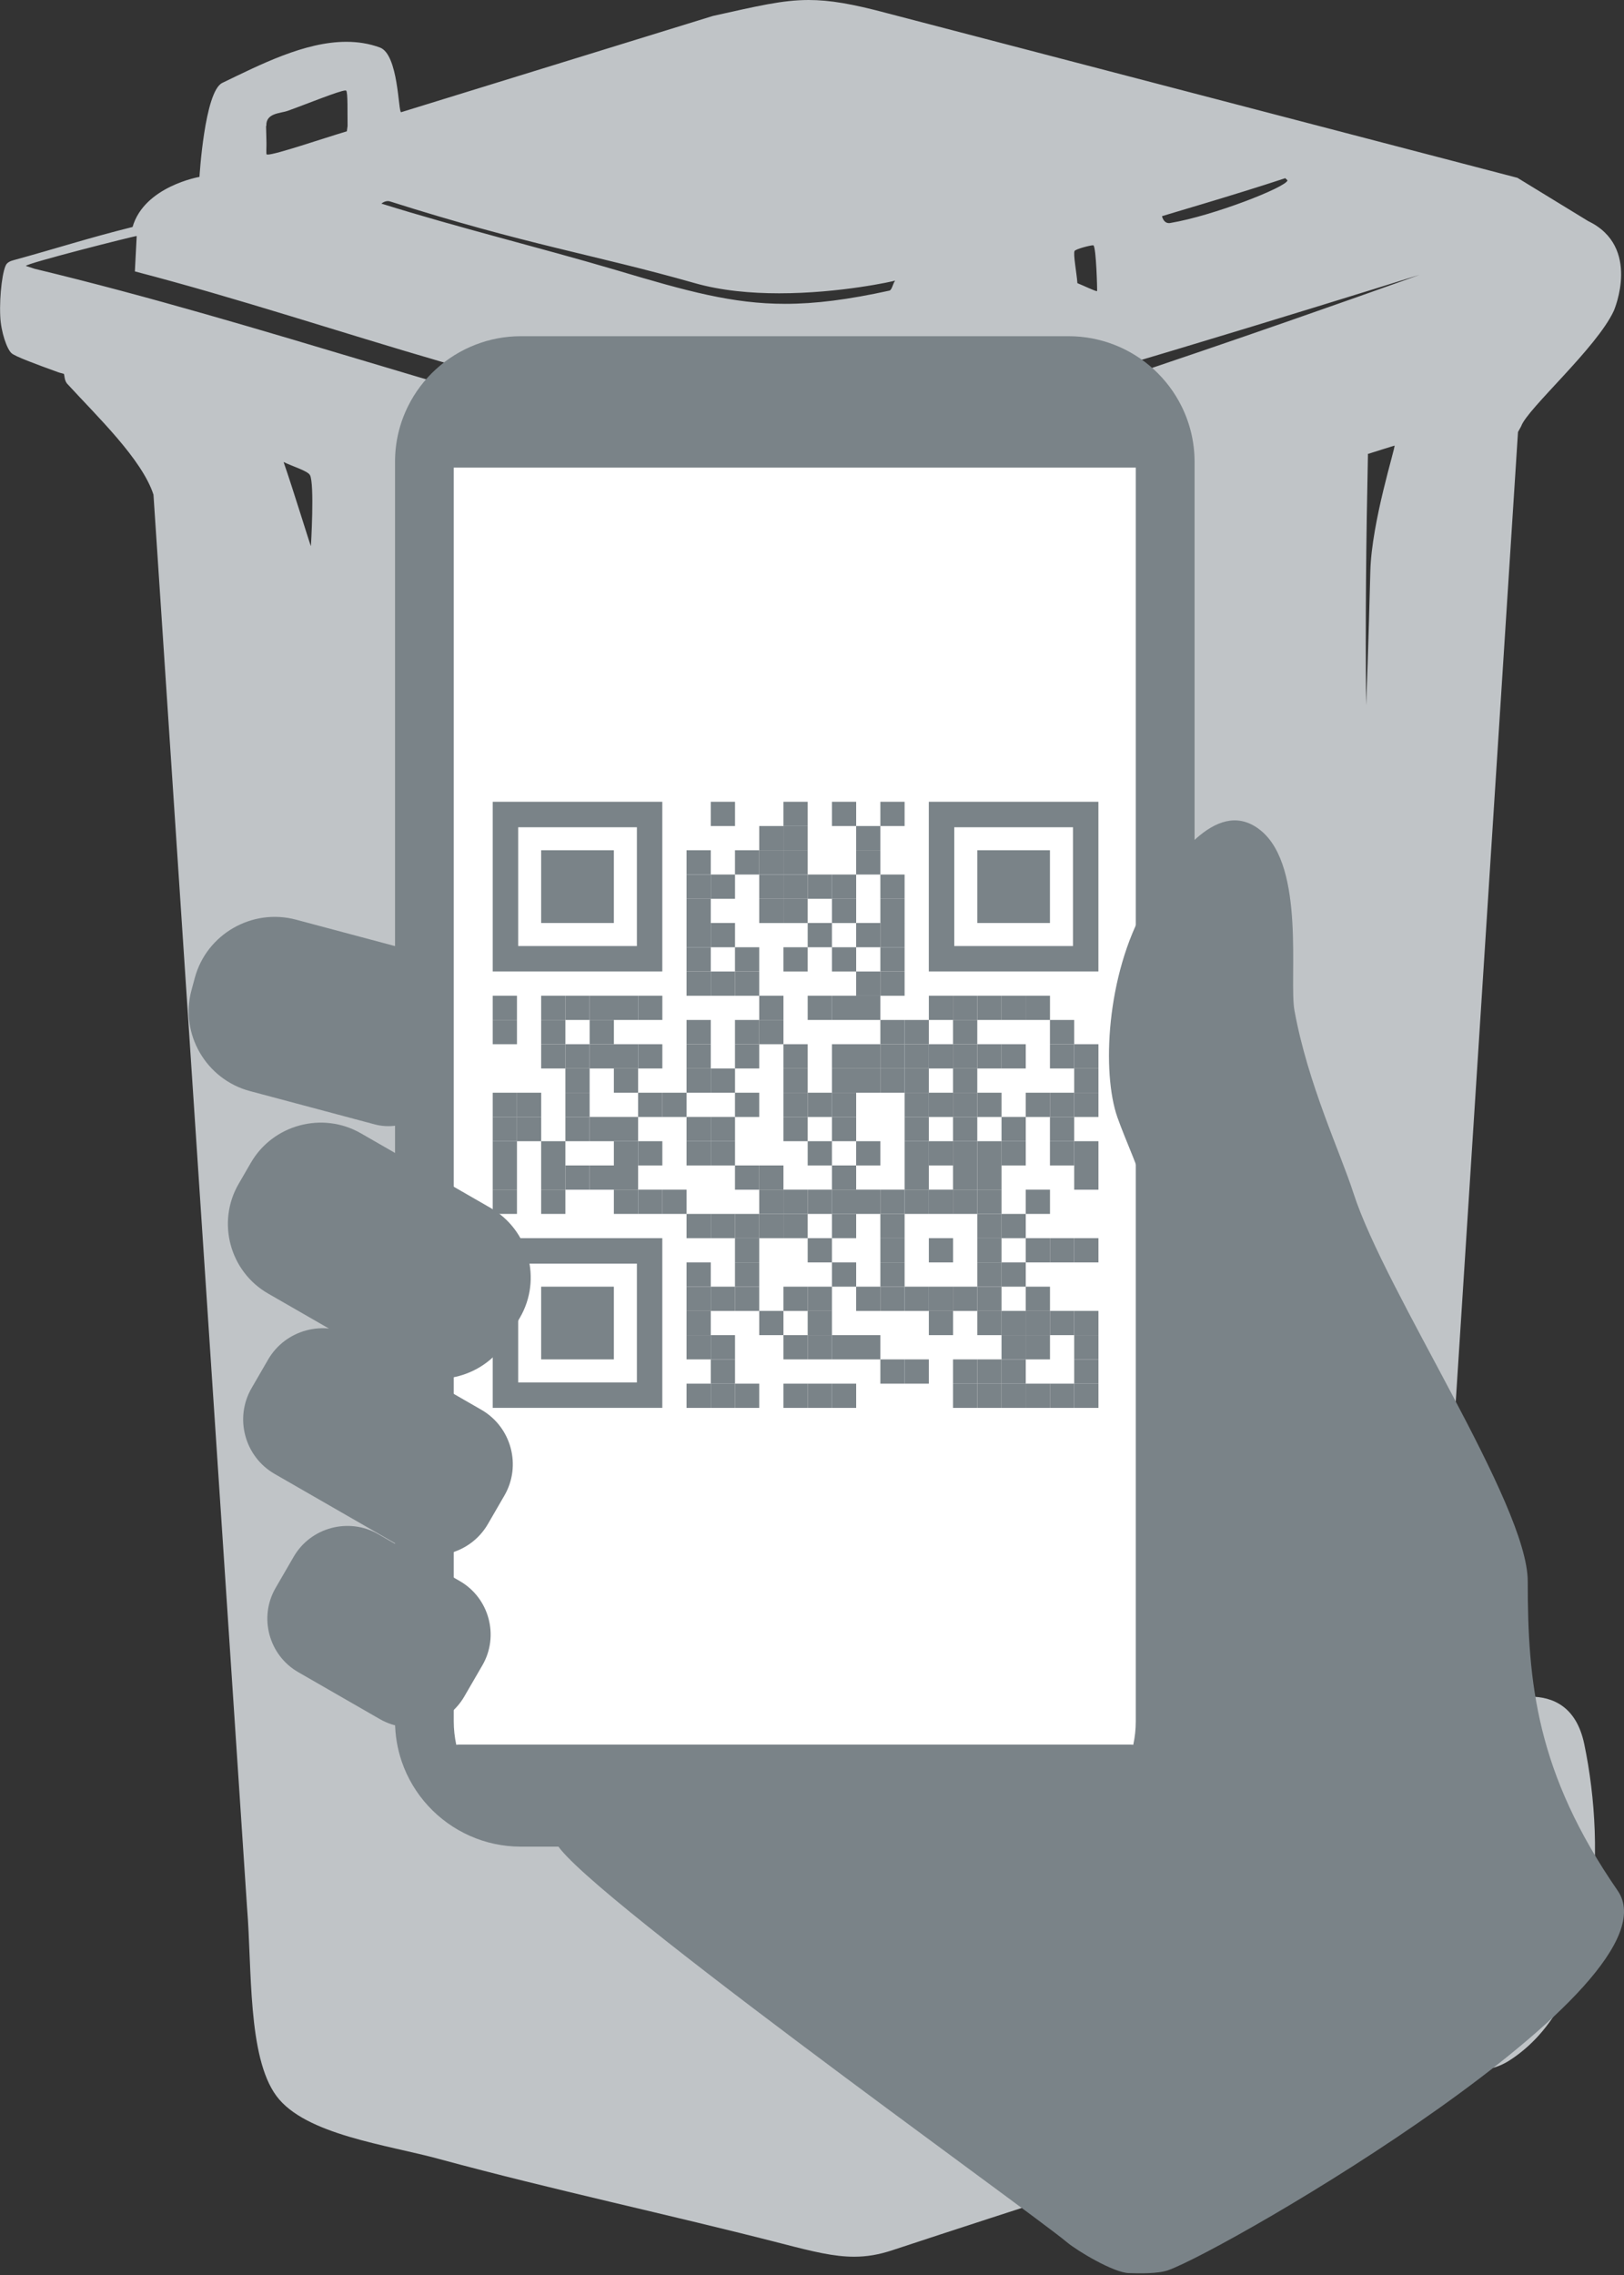 <?xml version="1.0" encoding="utf-8"?>
<!-- Generator: Adobe Illustrator 26.5.0, SVG Export Plug-In . SVG Version: 6.00 Build 0)  -->
<svg version="1.1" id="Ebene_1" xmlns="http://www.w3.org/2000/svg" xmlns:xlink="http://www.w3.org/1999/xlink" x="0px" y="0px"
	 viewBox="0 0 400 560" style="enable-background:new 0 0 400 560;" xml:space="preserve">
<rect x="0" y="0" width="400" height="560" fill="#333333" stroke="none"/>
<style type="text/css">
	.st0{clip-path:url(#SVGID_00000080203827226979079030000000094387561893113481_);fill:#C0C4C7;}
	.st1{clip-path:url(#SVGID_00000080203827226979079030000000094387561893113481_);fill:#7A8388;}
	.st2{clip-path:url(#SVGID_00000080203827226979079030000000094387561893113481_);fill:#FFFFFF;}
	.st3{fill:#7A8388;}
</style>
<g>
	<g>
		<defs>
			<rect id="SVGID_1_" width="400" height="559.57"/>
		</defs>
		<clipPath id="SVGID_00000155835335273164327660000018341235990854736560_">
			<use xlink:href="#SVGID_1_"  style="overflow:visible;"/>
		</clipPath>
		<path style="clip-path:url(#SVGID_00000155835335273164327660000018341235990854736560_);fill:#C0C4C7;" d="M199.18,0
			c-6.57,0-12.69,1.52-23.57,3.92L98.8,27.62c0,0-0.01,0-0.01,0c-0.71,0-0.62-14.25-5.23-15.93c-2.67-0.98-5.44-1.4-8.25-1.4
			c-10.31,0-21.26,5.64-30.57,10.12c-4.37,2.14-5.61,23.13-5.61,23.13s-13.6,2.33-16.48,12.34l-0.07,0.01
			c-10.99,2.74-18.45,5.2-29.37,8.19c-0.81,0.2-1.33,0.6-1.51,0.81c-1.01,1.01-1.89,7.71-1.64,12.96c0.17,3.92,1.67,8.14,2.79,9.1
			c0.9,0.8,5.69,2.58,11.46,4.67c0.48,0.19,1.34,0.32,1.45,0.45c0.12,0.29,0.09,1.59,0.78,2.38c7.37,8.04,18.42,18.57,21.26,27.31
			l23.05,347.8c1.24,15.02,0.1,36.71,7.22,46.35c7.09,9.6,27.36,12.04,40.22,15.57c28.01,7.6,56.38,13.6,84.47,20.83
			c7.49,1.94,12.68,3.19,17.61,3.19c3.1,0,6.09-0.49,9.49-1.62c31.83-10.51,63.75-20.68,95.68-30.71
			c11.25-3.58,18-11.21,25.58-21.62c0,0,10.84,8.17,21.54,8.17c3.11,0,6.21-0.69,9.03-2.47c22.27-14.17,24.06-51.51,18.52-77.94
			c-1.92-9.21-7.7-11.67-13.33-11.67c-6.4,0-12.61,3.18-12.76,3.25l-10.94,7.92l20.71-322.47c0.36-0.59,0.47-0.89,0.79-1.43
			c1.48-4.28,18.58-19.24,22.82-28.42c0.07-0.2,6.81-15.76-6.33-22.07l-17.42-10.65L218.36,3.21C209.93,0.96,204.41,0,199.18,0
			 M65.94,38.05c-0.13,0-0.22-0.02-0.27-0.05c-0.14-0.14-0.02-1.91-0.04-2.82c-0.03-0.91-0.06-3.14-0.1-4.02v-0.07l0.07-0.16
			c-0.1-3.15,3.48-3,5.3-3.66c4.57-1.63,12.79-5,14.18-5c0.09,0,0.15,0.01,0.18,0.04c0.46,0.34,0.29,5.81,0.35,8.7l-0.18,1.31
			C79.31,34.15,67.93,38.05,65.94,38.05 M287.94,54.92c-1.42,0-1.73-1.71-1.73-1.71c0-0.05,17.61-5.14,30.36-9.35l0.55,0.54
			c-0.33,1.69-18.37,8.73-28.78,10.47C288.2,54.91,288.06,54.92,287.94,54.92 M193.4,74.79c-12.93,0-24.13-3.08-41.61-8.3
			c-19.24-5.68-38.68-10.38-57.85-16.37c0,0,0.69-0.62,1.59-0.62c0.18,0,0.37,0.02,0.56,0.09c33.64,10.69,50.28,13.06,75.03,20.1
			c6.55,1.87,13.86,2.51,20.8,2.51c14.99,0,28.28-2.99,28.56-3.13c-0.59,0.75-0.77,2.32-1.43,2.47
			C208.91,73.76,200.86,74.79,193.4,74.79 M197.58,115.6c-7,0-14.74-1.39-21.69-3.01C119.62,99.62,65.01,79.73,8.55,66.17
			l-2.18-0.71c0.06-0.62,26.64-7.36,27.29-7.36c0.01,0,0.01,0,0.01,0l-0.45,8.71c51.16,13.32,99.38,33.17,150.85,37.98
			c4.63,0.42,9.21,0.62,13.77,0.62c13.73,0,27.27-1.81,41.32-4.77l0.05-0.03c36.8-9.87,110.43-32.96,110.43-32.96
			c0,0.02-95.84,34.52-142.77,46.88C204.05,115.29,200.9,115.6,197.58,115.6 M270.16,71.66c-0.49,0-3.27-1.35-4.79-1.96
			c-0.18-2.5-1.09-7.22-0.69-7.93c0.36-0.5,3.83-1.39,4.53-1.39c0.05,0,0.09,0,0.11,0.02c0.69,0.55,0.96,11.12,0.9,11.26
			C270.21,71.66,270.19,71.66,270.16,71.66 M336.49,173.6c-0.23-20.57,0-41.11,0.44-61.68l-0.03-0.17c2.25-0.73,6.58-2.06,6.58-2.06
			c0.26,0.4-5.65,18.75-5.96,30.92C337.12,157.25,336.49,173.6,336.49,173.6 M76.58,134.44c-0.11,0-4.49-14.32-6.73-20.71
			c2.15,1.05,5.91,2.17,6.49,3.21C77.51,119.05,76.58,134.44,76.58,134.44 M264.25,204.04c-0.24-21.35-0.35-42.6-0.52-63.91
			l-0.07-0.09c2.75-0.61,8.19-1.64,8.19-1.64c0.36,0.25-5.21,20.91-5.15,30.14C266.67,181.21,264.25,204.04,264.25,204.04
			 M157.38,172.32c-0.26,0-6.87-17.57-10.48-26.11c3.49,1.35,9.7,2.63,10.51,4.04C158.78,152.58,157.38,172.32,157.38,172.32"/>
		<path style="clip-path:url(#SVGID_00000155835335273164327660000018341235990854736560_);fill:#7A8388;" d="M92.25,276.76
			l-30.7-8.19c-10.81-2.89-17.29-14.06-14.39-24.82l0.82-3.04c2.9-10.77,14.12-17.22,24.93-14.33l30.7,8.19
			c7.01,1.87,11.21,9.12,9.33,16.1l-4.52,16.8C106.54,274.45,99.26,278.64,92.25,276.76"/>
		<path style="clip-path:url(#SVGID_00000155835335273164327660000018341235990854736560_);fill:#7A8388;" d="M291.03,100.02
			c-3.42-6.91-9.36-12.36-16.62-15.17c-3.47-1.34-7.24-2.09-11.18-2.09H128.29c-3.94,0-7.71,0.74-11.18,2.09
			c-7.26,2.81-13.21,8.26-16.62,15.17c-2.04,4.11-3.19,8.72-3.19,13.61V423.7c0,3.46,0.59,6.8,1.65,9.91
			c2.8,8.19,8.95,14.83,16.82,18.31c3.84,1.7,8.07,2.64,12.53,2.64h134.94c4.45,0,8.69-0.94,12.53-2.64
			c7.87-3.48,14.02-10.13,16.81-18.31c1.06-3.11,1.65-6.44,1.65-9.91V113.63C294.22,108.75,293.07,104.14,291.03,100.02"/>
		<path style="clip-path:url(#SVGID_00000155835335273164327660000018341235990854736560_);fill:#FFFFFF;" d="M279.75,115.1v308.59
			c0,2-0.22,3.93-0.62,5.79c-0.21-0.02-0.41-0.04-0.62-0.04H113c-0.21,0-0.42,0.02-0.62,0.04c-0.4-1.86-0.62-3.79-0.62-5.79V115.1
			H279.75z"/>
		<path style="clip-path:url(#SVGID_00000155835335273164327660000018341235990854736560_);fill:#7A8388;" d="M136.77,452.92
			c0,7.92,117.08,91.47,125.99,98.99c2.55,2.15,11.5,7.5,15.23,7.62c2.66,0.08,7.24,0.18,9.69-0.69
			c14.47-5.14,126.8-70.23,110.76-93.45c-20.08-29.07-22.15-51.22-22.15-76.15c0-19.02-35.02-71.03-42.92-95.53
			c-3.28-10.17-11.25-26.9-14.54-44.99c-1.38-7.62,2.77-35.31-8.31-44.3c-9.99-8.12-20.63,5.17-28.38,18.69
			c-9.71,16.96-10.76,41.02-6.92,51.92c2.09,5.93,5.5,12.93,7.81,21.05c6.7,23.54,9.71,47.98,9.04,72.44
			c-0.51,18.49-1.03,39.49-0.93,46.1c0.17,11.42-0.66,23.16-8.31,29.28c-6.92,5.54-14.54,9.69-23.54,9.69L136.77,452.92z"/>
		<path style="clip-path:url(#SVGID_00000155835335273164327660000018341235990854736560_);fill:#7A8388;" d="M93.55,423.16
			l-20.09-11.55c-7.26-4.17-9.77-13.5-5.58-20.73l4.46-7.69c4.19-7.23,13.56-9.73,20.81-5.56l20.09,11.55
			c7.26,4.17,9.77,13.5,5.58,20.73l-4.46,7.69C110.17,424.83,100.8,427.33,93.55,423.16"/>
		<path style="clip-path:url(#SVGID_00000155835335273164327660000018341235990854736560_);fill:#7A8388;" d="M98.96,380.82
			l-31.32-18.01c-7.39-4.25-9.95-13.75-5.68-21.11l4.08-7.04c4.26-7.36,13.8-9.91,21.2-5.65l31.32,18.01
			c7.39,4.25,9.95,13.75,5.68,21.11l-4.08,7.04C115.89,382.52,106.35,385.07,98.96,380.82"/>
		<path style="clip-path:url(#SVGID_00000155835335273164327660000018341235990854736560_);fill:#7A8388;" d="M97.96,336.77
			l-31.93-18.36c-9.45-5.43-12.71-17.57-7.26-26.98l3.03-5.23c5.45-9.41,17.65-12.66,27.09-7.23l31.93,18.36
			c9.45,5.43,12.71,17.57,7.26,26.98l-3.03,5.23C119.59,338.95,107.4,342.21,97.96,336.77"/>
	</g>
	<rect x="175.07" y="197.36" class="st3" width="5.97" height="5.97"/>
	<rect x="192.97" y="197.36" class="st3" width="5.97" height="5.97"/>
	<rect x="204.91" y="197.36" class="st3" width="5.97" height="5.97"/>
	<rect x="216.84" y="197.36" class="st3" width="5.97" height="5.97"/>
	<rect x="187" y="203.33" class="st3" width="5.97" height="5.97"/>
	<rect x="192.97" y="203.33" class="st3" width="5.97" height="5.97"/>
	<rect x="210.87" y="203.33" class="st3" width="5.97" height="5.97"/>
	<rect x="169.1" y="209.3" class="st3" width="5.97" height="5.97"/>
	<rect x="181.03" y="209.3" class="st3" width="5.97" height="5.97"/>
	<rect x="187" y="209.3" class="st3" width="5.97" height="5.97"/>
	<rect x="192.97" y="209.3" class="st3" width="5.97" height="5.97"/>
	<rect x="210.87" y="209.3" class="st3" width="5.97" height="5.97"/>
	<rect x="169.1" y="215.27" class="st3" width="5.97" height="5.97"/>
	<rect x="175.07" y="215.27" class="st3" width="5.97" height="5.97"/>
	<rect x="187" y="215.27" class="st3" width="5.97" height="5.97"/>
	<rect x="192.97" y="215.27" class="st3" width="5.97" height="5.97"/>
	<rect x="198.94" y="215.27" class="st3" width="5.97" height="5.97"/>
	<rect x="204.91" y="215.27" class="st3" width="5.97" height="5.97"/>
	<rect x="216.84" y="215.27" class="st3" width="5.97" height="5.97"/>
	<rect x="169.1" y="221.24" class="st3" width="5.97" height="5.97"/>
	<rect x="187" y="221.24" class="st3" width="5.97" height="5.97"/>
	<rect x="192.97" y="221.24" class="st3" width="5.97" height="5.97"/>
	<rect x="204.91" y="221.24" class="st3" width="5.97" height="5.97"/>
	<rect x="216.84" y="221.24" class="st3" width="5.97" height="5.97"/>
	<rect x="169.1" y="227.2" class="st3" width="5.97" height="5.97"/>
	<rect x="175.07" y="227.2" class="st3" width="5.97" height="5.97"/>
	<rect x="198.94" y="227.2" class="st3" width="5.97" height="5.97"/>
	<rect x="210.87" y="227.2" class="st3" width="5.97" height="5.97"/>
	<rect x="216.84" y="227.2" class="st3" width="5.97" height="5.97"/>
	<rect x="169.1" y="233.17" class="st3" width="5.97" height="5.97"/>
	<rect x="181.03" y="233.17" class="st3" width="5.97" height="5.97"/>
	<rect x="192.97" y="233.17" class="st3" width="5.97" height="5.97"/>
	<rect x="204.91" y="233.17" class="st3" width="5.97" height="5.97"/>
	<rect x="216.84" y="233.17" class="st3" width="5.97" height="5.97"/>
	<rect x="169.1" y="239.14" class="st3" width="5.97" height="5.97"/>
	<rect x="175.07" y="239.14" class="st3" width="5.97" height="5.97"/>
	<rect x="181.03" y="239.14" class="st3" width="5.97" height="5.97"/>
	<rect x="210.87" y="239.14" class="st3" width="5.97" height="5.97"/>
	<rect x="216.84" y="239.14" class="st3" width="5.97" height="5.97"/>
	<rect x="121.36" y="245.1" class="st3" width="5.97" height="5.97"/>
	<rect x="133.29" y="245.1" class="st3" width="5.97" height="5.97"/>
	<rect x="139.26" y="245.1" class="st3" width="5.97" height="5.97"/>
	<rect x="145.23" y="245.1" class="st3" width="5.97" height="5.97"/>
	<rect x="151.2" y="245.1" class="st3" width="5.97" height="5.97"/>
	<rect x="157.17" y="245.1" class="st3" width="5.97" height="5.97"/>
	<rect x="187" y="245.1" class="st3" width="5.97" height="5.97"/>
	<rect x="198.94" y="245.1" class="st3" width="5.97" height="5.97"/>
	<rect x="204.91" y="245.1" class="st3" width="5.97" height="5.97"/>
	<rect x="210.87" y="245.1" class="st3" width="5.97" height="5.97"/>
	<rect x="228.78" y="245.1" class="st3" width="5.97" height="5.97"/>
	<rect x="234.74" y="245.1" class="st3" width="5.97" height="5.97"/>
	<rect x="240.71" y="245.1" class="st3" width="5.97" height="5.97"/>
	<rect x="246.68" y="245.1" class="st3" width="5.97" height="5.97"/>
	<rect x="252.65" y="245.1" class="st3" width="5.97" height="5.97"/>
	<rect x="121.36" y="251.07" class="st3" width="5.97" height="5.97"/>
	<rect x="133.29" y="251.07" class="st3" width="5.97" height="5.97"/>
	<rect x="145.23" y="251.07" class="st3" width="5.97" height="5.97"/>
	<rect x="169.1" y="251.07" class="st3" width="5.97" height="5.97"/>
	<rect x="181.03" y="251.07" class="st3" width="5.97" height="5.97"/>
	<rect x="187" y="251.07" class="st3" width="5.97" height="5.97"/>
	<rect x="216.84" y="251.07" class="st3" width="5.97" height="5.97"/>
	<rect x="222.81" y="251.07" class="st3" width="5.97" height="5.97"/>
	<rect x="234.74" y="251.07" class="st3" width="5.97" height="5.97"/>
	<rect x="258.61" y="251.07" class="st3" width="5.97" height="5.97"/>
	<rect x="133.29" y="257.04" class="st3" width="5.97" height="5.97"/>
	<rect x="139.26" y="257.04" class="st3" width="5.97" height="5.97"/>
	<rect x="145.23" y="257.04" class="st3" width="5.97" height="5.97"/>
	<rect x="151.2" y="257.04" class="st3" width="5.97" height="5.97"/>
	<rect x="157.17" y="257.04" class="st3" width="5.97" height="5.97"/>
	<rect x="169.1" y="257.04" class="st3" width="5.97" height="5.97"/>
	<rect x="181.03" y="257.04" class="st3" width="5.97" height="5.97"/>
	<rect x="192.97" y="257.04" class="st3" width="5.97" height="5.97"/>
	<rect x="204.91" y="257.04" class="st3" width="5.97" height="5.97"/>
	<rect x="210.87" y="257.04" class="st3" width="5.97" height="5.97"/>
	<rect x="216.84" y="257.04" class="st3" width="5.97" height="5.97"/>
	<rect x="222.81" y="257.04" class="st3" width="5.97" height="5.97"/>
	<rect x="228.78" y="257.04" class="st3" width="5.97" height="5.97"/>
	<rect x="234.74" y="257.04" class="st3" width="5.97" height="5.97"/>
	<rect x="240.71" y="257.04" class="st3" width="5.97" height="5.97"/>
	<rect x="246.68" y="257.04" class="st3" width="5.97" height="5.97"/>
	<rect x="258.61" y="257.04" class="st3" width="5.97" height="5.97"/>
	<rect x="264.58" y="257.04" class="st3" width="5.97" height="5.97"/>
	<rect x="139.26" y="263.01" class="st3" width="5.97" height="5.97"/>
	<rect x="151.2" y="263.01" class="st3" width="5.97" height="5.97"/>
	<rect x="169.1" y="263.01" class="st3" width="5.97" height="5.97"/>
	<rect x="175.07" y="263.01" class="st3" width="5.97" height="5.97"/>
	<rect x="192.97" y="263.01" class="st3" width="5.97" height="5.97"/>
	<rect x="204.91" y="263.01" class="st3" width="5.97" height="5.97"/>
	<rect x="210.87" y="263.01" class="st3" width="5.97" height="5.97"/>
	<rect x="216.84" y="263.01" class="st3" width="5.97" height="5.97"/>
	<rect x="222.81" y="263.01" class="st3" width="5.97" height="5.97"/>
	<rect x="234.74" y="263.01" class="st3" width="5.97" height="5.97"/>
	<rect x="264.58" y="263.01" class="st3" width="5.97" height="5.97"/>
	<rect x="121.36" y="268.98" class="st3" width="5.97" height="5.97"/>
	<rect x="127.33" y="268.98" class="st3" width="5.97" height="5.97"/>
	<rect x="139.26" y="268.98" class="st3" width="5.97" height="5.97"/>
	<rect x="157.17" y="268.98" class="st3" width="5.97" height="5.97"/>
	<rect x="163.13" y="268.98" class="st3" width="5.97" height="5.97"/>
	<rect x="181.03" y="268.98" class="st3" width="5.97" height="5.97"/>
	<rect x="192.97" y="268.98" class="st3" width="5.97" height="5.97"/>
	<rect x="198.94" y="268.98" class="st3" width="5.97" height="5.97"/>
	<rect x="204.91" y="268.98" class="st3" width="5.97" height="5.97"/>
	<rect x="222.81" y="268.98" class="st3" width="5.97" height="5.97"/>
	<rect x="228.78" y="268.98" class="st3" width="5.97" height="5.97"/>
	<rect x="234.74" y="268.98" class="st3" width="5.97" height="5.97"/>
	<rect x="240.71" y="268.98" class="st3" width="5.97" height="5.97"/>
	<rect x="252.65" y="268.98" class="st3" width="5.97" height="5.97"/>
	<rect x="258.61" y="268.98" class="st3" width="5.97" height="5.97"/>
	<rect x="264.58" y="268.98" class="st3" width="5.97" height="5.97"/>
	<rect x="121.36" y="274.94" class="st3" width="5.97" height="5.97"/>
	<rect x="127.33" y="274.94" class="st3" width="5.97" height="5.97"/>
	<rect x="139.26" y="274.94" class="st3" width="5.97" height="5.97"/>
	<rect x="145.23" y="274.94" class="st3" width="5.97" height="5.97"/>
	<rect x="151.2" y="274.94" class="st3" width="5.97" height="5.97"/>
	<rect x="169.1" y="274.94" class="st3" width="5.97" height="5.97"/>
	<rect x="175.07" y="274.94" class="st3" width="5.97" height="5.97"/>
	<rect x="192.97" y="274.94" class="st3" width="5.97" height="5.97"/>
	<rect x="204.91" y="274.94" class="st3" width="5.97" height="5.97"/>
	<rect x="222.81" y="274.94" class="st3" width="5.97" height="5.97"/>
	<rect x="234.74" y="274.94" class="st3" width="5.97" height="5.97"/>
	<rect x="246.68" y="274.94" class="st3" width="5.97" height="5.97"/>
	<rect x="258.61" y="274.94" class="st3" width="5.97" height="5.97"/>
	<rect x="121.36" y="280.91" class="st3" width="5.97" height="5.97"/>
	<rect x="133.29" y="280.91" class="st3" width="5.97" height="5.97"/>
	<rect x="151.2" y="280.91" class="st3" width="5.97" height="5.97"/>
	<rect x="157.17" y="280.91" class="st3" width="5.97" height="5.97"/>
	<rect x="169.1" y="280.91" class="st3" width="5.97" height="5.97"/>
	<rect x="175.07" y="280.91" class="st3" width="5.97" height="5.97"/>
	<rect x="198.94" y="280.91" class="st3" width="5.97" height="5.97"/>
	<rect x="210.87" y="280.91" class="st3" width="5.97" height="5.97"/>
	<rect x="222.81" y="280.91" class="st3" width="5.97" height="5.97"/>
	<rect x="228.78" y="280.91" class="st3" width="5.97" height="5.97"/>
	<rect x="234.74" y="280.91" class="st3" width="5.97" height="5.97"/>
	<rect x="240.71" y="280.91" class="st3" width="5.97" height="5.97"/>
	<rect x="246.68" y="280.91" class="st3" width="5.97" height="5.97"/>
	<rect x="258.61" y="280.91" class="st3" width="5.97" height="5.97"/>
	<rect x="264.58" y="280.91" class="st3" width="5.97" height="5.97"/>
	<rect x="121.36" y="286.88" class="st3" width="5.97" height="5.97"/>
	<rect x="133.29" y="286.88" class="st3" width="5.97" height="5.97"/>
	<rect x="139.26" y="286.88" class="st3" width="5.97" height="5.97"/>
	<rect x="145.23" y="286.88" class="st3" width="5.97" height="5.97"/>
	<rect x="151.2" y="286.88" class="st3" width="5.97" height="5.97"/>
	<rect x="181.03" y="286.88" class="st3" width="5.97" height="5.97"/>
	<rect x="187" y="286.88" class="st3" width="5.97" height="5.97"/>
	<rect x="204.91" y="286.88" class="st3" width="5.97" height="5.97"/>
	<rect x="222.81" y="286.88" class="st3" width="5.97" height="5.97"/>
	<rect x="234.74" y="286.88" class="st3" width="5.97" height="5.97"/>
	<rect x="240.71" y="286.88" class="st3" width="5.97" height="5.97"/>
	<rect x="264.58" y="286.88" class="st3" width="5.97" height="5.97"/>
	<rect x="121.36" y="292.84" class="st3" width="5.97" height="5.97"/>
	<rect x="133.29" y="292.84" class="st3" width="5.97" height="5.97"/>
	<rect x="151.2" y="292.84" class="st3" width="5.97" height="5.97"/>
	<rect x="157.17" y="292.84" class="st3" width="5.97" height="5.97"/>
	<rect x="163.13" y="292.84" class="st3" width="5.97" height="5.97"/>
	<rect x="187" y="292.84" class="st3" width="5.97" height="5.97"/>
	<rect x="192.97" y="292.84" class="st3" width="5.97" height="5.97"/>
	<rect x="198.94" y="292.84" class="st3" width="5.97" height="5.97"/>
	<rect x="204.91" y="292.84" class="st3" width="5.97" height="5.97"/>
	<rect x="210.87" y="292.84" class="st3" width="5.97" height="5.97"/>
	<rect x="216.84" y="292.84" class="st3" width="5.97" height="5.97"/>
	<rect x="222.81" y="292.84" class="st3" width="5.97" height="5.97"/>
	<rect x="228.78" y="292.84" class="st3" width="5.97" height="5.97"/>
	<rect x="234.74" y="292.84" class="st3" width="5.97" height="5.97"/>
	<rect x="240.71" y="292.84" class="st3" width="5.97" height="5.97"/>
	<rect x="252.65" y="292.84" class="st3" width="5.97" height="5.97"/>
	<rect x="169.1" y="298.81" class="st3" width="5.97" height="5.97"/>
	<rect x="175.07" y="298.81" class="st3" width="5.97" height="5.97"/>
	<rect x="181.03" y="298.81" class="st3" width="5.97" height="5.97"/>
	<rect x="187" y="298.81" class="st3" width="5.97" height="5.97"/>
	<rect x="192.97" y="298.81" class="st3" width="5.97" height="5.97"/>
	<rect x="204.91" y="298.81" class="st3" width="5.97" height="5.97"/>
	<rect x="216.84" y="298.81" class="st3" width="5.97" height="5.97"/>
	<rect x="240.71" y="298.81" class="st3" width="5.97" height="5.97"/>
	<rect x="246.68" y="298.81" class="st3" width="5.97" height="5.97"/>
	<rect x="181.03" y="304.78" class="st3" width="5.97" height="5.97"/>
	<rect x="198.94" y="304.78" class="st3" width="5.97" height="5.97"/>
	<rect x="216.84" y="304.78" class="st3" width="5.97" height="5.97"/>
	<rect x="228.78" y="304.78" class="st3" width="5.97" height="5.97"/>
	<rect x="240.71" y="304.78" class="st3" width="5.97" height="5.97"/>
	<rect x="252.65" y="304.78" class="st3" width="5.97" height="5.97"/>
	<rect x="258.61" y="304.78" class="st3" width="5.97" height="5.97"/>
	<rect x="264.58" y="304.78" class="st3" width="5.97" height="5.97"/>
	<rect x="169.1" y="310.75" class="st3" width="5.97" height="5.97"/>
	<rect x="181.03" y="310.75" class="st3" width="5.97" height="5.97"/>
	<rect x="204.91" y="310.75" class="st3" width="5.97" height="5.97"/>
	<rect x="216.84" y="310.75" class="st3" width="5.97" height="5.97"/>
	<rect x="240.71" y="310.75" class="st3" width="5.97" height="5.97"/>
	<rect x="246.68" y="310.75" class="st3" width="5.97" height="5.97"/>
	<rect x="169.1" y="316.72" class="st3" width="5.97" height="5.97"/>
	<rect x="175.07" y="316.72" class="st3" width="5.97" height="5.97"/>
	<rect x="181.03" y="316.72" class="st3" width="5.97" height="5.97"/>
	<rect x="192.97" y="316.72" class="st3" width="5.97" height="5.97"/>
	<rect x="198.94" y="316.72" class="st3" width="5.97" height="5.97"/>
	<rect x="210.87" y="316.72" class="st3" width="5.97" height="5.97"/>
	<rect x="216.84" y="316.72" class="st3" width="5.97" height="5.97"/>
	<rect x="222.81" y="316.72" class="st3" width="5.97" height="5.97"/>
	<rect x="228.78" y="316.72" class="st3" width="5.97" height="5.97"/>
	<rect x="234.74" y="316.72" class="st3" width="5.97" height="5.97"/>
	<rect x="240.71" y="316.72" class="st3" width="5.97" height="5.97"/>
	<rect x="252.65" y="316.72" class="st3" width="5.97" height="5.97"/>
	<rect x="169.1" y="322.68" class="st3" width="5.97" height="5.97"/>
	<rect x="187" y="322.68" class="st3" width="5.97" height="5.97"/>
	<rect x="198.94" y="322.68" class="st3" width="5.97" height="5.97"/>
	<rect x="228.78" y="322.68" class="st3" width="5.97" height="5.97"/>
	<rect x="240.71" y="322.68" class="st3" width="5.97" height="5.97"/>
	<rect x="246.68" y="322.68" class="st3" width="5.97" height="5.97"/>
	<rect x="252.65" y="322.68" class="st3" width="5.97" height="5.97"/>
	<rect x="258.61" y="322.68" class="st3" width="5.97" height="5.97"/>
	<rect x="264.58" y="322.68" class="st3" width="5.97" height="5.97"/>
	<rect x="169.1" y="328.65" class="st3" width="5.97" height="5.97"/>
	<rect x="175.07" y="328.65" class="st3" width="5.97" height="5.97"/>
	<rect x="192.97" y="328.65" class="st3" width="5.97" height="5.97"/>
	<rect x="198.94" y="328.65" class="st3" width="5.97" height="5.97"/>
	<rect x="204.91" y="328.65" class="st3" width="5.97" height="5.97"/>
	<rect x="210.87" y="328.65" class="st3" width="5.97" height="5.97"/>
	<rect x="246.68" y="328.65" class="st3" width="5.97" height="5.97"/>
	<rect x="252.65" y="328.65" class="st3" width="5.97" height="5.97"/>
	<rect x="264.58" y="328.65" class="st3" width="5.97" height="5.97"/>
	<rect x="175.07" y="334.62" class="st3" width="5.97" height="5.97"/>
	<rect x="216.84" y="334.62" class="st3" width="5.97" height="5.97"/>
	<rect x="222.81" y="334.62" class="st3" width="5.97" height="5.97"/>
	<rect x="234.74" y="334.62" class="st3" width="5.97" height="5.97"/>
	<rect x="240.71" y="334.62" class="st3" width="5.97" height="5.97"/>
	<rect x="246.68" y="334.62" class="st3" width="5.97" height="5.97"/>
	<rect x="264.58" y="334.62" class="st3" width="5.97" height="5.97"/>
	<rect x="169.1" y="340.59" class="st3" width="5.97" height="5.97"/>
	<rect x="175.07" y="340.59" class="st3" width="5.97" height="5.97"/>
	<rect x="181.03" y="340.59" class="st3" width="5.97" height="5.97"/>
	<rect x="192.97" y="340.59" class="st3" width="5.97" height="5.97"/>
	<rect x="198.94" y="340.59" class="st3" width="5.97" height="5.97"/>
	<rect x="204.91" y="340.59" class="st3" width="5.97" height="5.97"/>
	<rect x="234.74" y="340.59" class="st3" width="5.97" height="5.97"/>
	<rect x="240.71" y="340.59" class="st3" width="5.97" height="5.97"/>
	<rect x="246.68" y="340.59" class="st3" width="5.97" height="5.97"/>
	<rect x="252.65" y="340.59" class="st3" width="5.97" height="5.97"/>
	<rect x="258.61" y="340.59" class="st3" width="5.97" height="5.97"/>
	<rect x="264.58" y="340.59" class="st3" width="5.97" height="5.97"/>
	<path class="st3" d="M156.87,232.87h-29.24v-29.24h29.24V232.87z M156.87,197.36h-35.51v41.77h41.77v-41.77H156.87z"/>
	<path class="st3" d="M264.28,232.87h-29.24v-29.24h29.24V232.87z M264.28,197.36h-35.51v41.77h41.77v-41.77H264.28z"/>
	<path class="st3" d="M156.87,340.29h-29.24v-29.24h29.24V340.29z M156.87,304.78h-35.51v41.77h41.77v-41.77H156.87z"/>
	<rect x="133.29" y="209.3" class="st3" width="17.9" height="17.9"/>
	<rect x="240.71" y="209.3" class="st3" width="17.9" height="17.9"/>
	<rect x="133.29" y="316.72" class="st3" width="17.9" height="17.9"/>
</g>
<g>
</g>
<g>
</g>
<g>
</g>
<g>
</g>
<g>
</g>
<g>
</g>
<g>
</g>
<g>
</g>
<g>
</g>
<g>
</g>
<g>
</g>
<g>
</g>
<g>
</g>
<g>
</g>
<g>
</g>
</svg>
